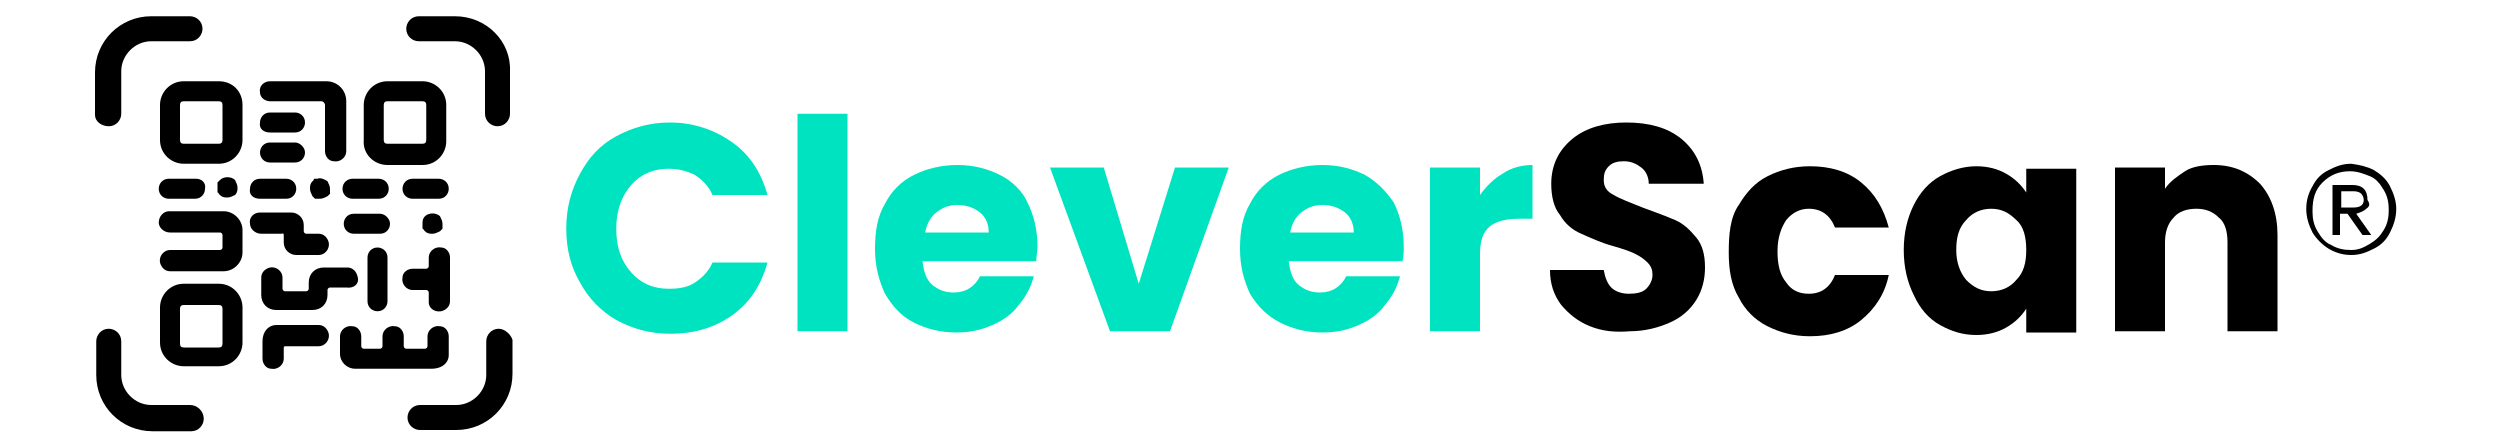 <?xml version="1.0" encoding="utf-8"?>
<!-- Generator: Adobe Illustrator 26.3.1, SVG Export Plug-In . SVG Version: 6.00 Build 0)  -->
<svg version="1.1" id="CleverScan_Logo__x28_Wort-Bild-Marke_x29_"
	 xmlns="http://www.w3.org/2000/svg" xmlns:xlink="http://www.w3.org/1999/xlink" x="0px" y="0px" width="200px" viewBox="0 0 200 35.8"
	 style="enable-background:new 0 0 200 35.8;" xml:space="preserve">
<style type="text/css">
	.st0{fill:#00E3C0;}
</style>
<g>
	<path class="st0" d="M53.5,13.5c0.8,0,1.5,0.2,2.1,0.5c0.6,0.4,1.1,0.9,1.4,1.6h4.4c-0.5-1.8-1.4-3.2-2.8-4.2c-1.4-1-3.1-1.6-5-1.6
		c-1.6,0-3,0.4-4.3,1.1c-1.3,0.7-2.2,1.7-2.9,3s-1.1,2.7-1.1,4.4s0.4,3.1,1.1,4.3c0.7,1.3,1.7,2.3,2.9,3c1.3,0.7,2.7,1.1,4.3,1.1
		c2,0,3.6-0.5,5-1.5s2.3-2.4,2.8-4.2H57c-0.3,0.7-0.8,1.2-1.4,1.6c-0.6,0.4-1.3,0.5-2.1,0.5c-1.2,0-2.2-0.4-3-1.3s-1.2-2-1.2-3.5
		c0-1.4,0.4-2.6,1.2-3.5C51.3,13.9,52.3,13.5,53.5,13.5z"/>
	<rect x="63.8" y="9.1" class="st0" width="4" height="17.4"/>
	<path class="st0" d="M80,14c-1-0.5-2.1-0.8-3.4-0.8s-2.5,0.3-3.5,0.8s-1.8,1.3-2.3,2.3c-0.6,1-0.8,2.2-0.8,3.6s0.3,2.5,0.8,3.6
		c0.6,1,1.3,1.8,2.3,2.3s2.1,0.8,3.4,0.8c1.1,0,2-0.2,2.9-0.6s1.6-0.9,2.1-1.6c0.6-0.7,1-1.5,1.2-2.3h-4.3c-0.4,0.8-1.1,1.3-2.1,1.3
		c-0.7,0-1.2-0.2-1.7-0.6s-0.7-1.1-0.8-1.9h9.1c0-0.4,0.1-0.8,0.1-1.2c0-1.3-0.3-2.5-0.8-3.5C81.8,15.3,81,14.5,80,14z M74,18.7
		c0.1-0.7,0.4-1.3,0.9-1.7c0.5-0.4,1-0.6,1.7-0.6s1.3,0.2,1.8,0.6s0.7,1,0.7,1.6H74V18.7z"/>
	<polygon class="st0" points="91.1,22.7 88.3,13.4 84,13.4 88.8,26.5 93.6,26.5 98.3,13.4 94,13.4 	"/>
	<path class="st0" d="M109.2,14c-1-0.5-2.1-0.8-3.4-0.8s-2.5,0.3-3.5,0.8s-1.8,1.3-2.3,2.3c-0.6,1-0.8,2.2-0.8,3.6s0.3,2.5,0.8,3.6
		c0.6,1,1.4,1.8,2.4,2.3s2.1,0.8,3.4,0.8c1.1,0,2-0.2,2.9-0.6s1.6-0.9,2.1-1.6c0.6-0.7,1-1.5,1.2-2.3h-4.3c-0.4,0.8-1.1,1.3-2.1,1.3
		c-0.7,0-1.2-0.2-1.7-0.6s-0.7-1.1-0.8-1.9h9.1c0.1-0.4,0.1-0.8,0.1-1.2c0-1.3-0.3-2.5-0.8-3.5C110.9,15.3,110.1,14.5,109.2,14z
		 M103.2,18.7c0.1-0.7,0.4-1.3,0.9-1.7c0.5-0.4,1-0.6,1.7-0.6s1.3,0.2,1.8,0.6s0.7,1,0.7,1.6h-5.1V18.7z"/>
	<path class="st0" d="M120.2,13.9c-0.7,0.4-1.3,1-1.8,1.7v-2.2h-4v13.1h4v-6.1c0-1.1,0.2-1.8,0.8-2.3c0.5-0.4,1.3-0.6,2.3-0.6h1.1
		v-4.3C121.8,13.2,120.9,13.4,120.2,13.9z"/>
</g>
<path d="M127.2,26.1c-1-0.4-1.7-1-2.3-1.7c-0.6-0.8-0.9-1.7-0.9-2.8h4.3c0.1,0.6,0.3,1.1,0.6,1.4s0.8,0.5,1.4,0.5
	c0.6,0,1.1-0.1,1.4-0.4s0.5-0.7,0.5-1.1s-0.1-0.7-0.4-1c-0.3-0.3-0.6-0.5-1-0.7s-1-0.4-1.7-0.6c-1.1-0.3-1.9-0.7-2.6-1
	s-1.3-0.8-1.7-1.5c-0.5-0.6-0.7-1.5-0.7-2.5c0-1.5,0.6-2.7,1.7-3.6s2.6-1.3,4.3-1.3c1.8,0,3.3,0.4,4.4,1.3s1.7,2.1,1.8,3.6h-4.4
	c0-0.5-0.2-1-0.6-1.3c-0.4-0.3-0.8-0.5-1.4-0.5c-0.5,0-0.9,0.1-1.2,0.4s-0.4,0.6-0.4,1.1s0.2,0.9,0.8,1.2c0.5,0.3,1.3,0.6,2.3,1
	c1.1,0.4,1.9,0.7,2.6,1s1.2,0.8,1.7,1.4s0.7,1.4,0.7,2.4c0,0.9-0.2,1.8-0.7,2.6s-1.2,1.4-2.1,1.8c-0.9,0.4-2,0.7-3.2,0.7
	C129.2,26.6,128.2,26.5,127.2,26.1z"/>
<path d="M139.1,16.4c0.6-1,1.3-1.8,2.3-2.3s2.1-0.8,3.4-0.8c1.6,0,3,0.4,4.1,1.3c1.1,0.9,1.8,2.1,2.2,3.6h-4.3
	c-0.4-1-1.1-1.5-2.1-1.5c-0.7,0-1.3,0.3-1.8,0.9c-0.4,0.6-0.7,1.4-0.7,2.5s0.2,1.9,0.7,2.5c0.4,0.6,1,0.9,1.8,0.9
	c1,0,1.7-0.5,2.1-1.5h4.3c-0.3,1.5-1.1,2.7-2.2,3.6c-1.1,0.9-2.5,1.3-4.1,1.3c-1.3,0-2.4-0.3-3.4-0.8s-1.8-1.3-2.3-2.3
	c-0.6-1-0.8-2.2-0.8-3.6S138.4,17.4,139.1,16.4z"/>
<path d="M153.1,16.4c0.5-1,1.2-1.8,2.1-2.3c0.9-0.5,1.9-0.8,2.9-0.8c0.9,0,1.7,0.2,2.4,0.6c0.7,0.4,1.2,0.9,1.6,1.5v-1.9h4v13.1h-4
	v-1.9c-0.4,0.6-0.9,1.1-1.6,1.5c-0.7,0.4-1.5,0.6-2.4,0.6c-1.1,0-2-0.3-2.9-0.8s-1.6-1.3-2.1-2.4c-0.5-1-0.8-2.2-0.8-3.6
	S152.6,17.4,153.1,16.4z M161.3,17.6c-0.6-0.6-1.2-0.9-2-0.9s-1.5,0.3-2,0.9c-0.6,0.6-0.8,1.4-0.8,2.4s0.3,1.8,0.8,2.4
	c0.6,0.6,1.2,0.9,2,0.9s1.5-0.3,2-0.9c0.6-0.6,0.8-1.4,0.8-2.4S161.9,18.1,161.3,17.6z"/>
<path d="M180.8,14.7c0.9,1,1.4,2.4,1.4,4.1v7.7h-4v-7.1c0-0.9-0.2-1.6-0.7-2c-0.5-0.5-1.1-0.7-1.8-0.7s-1.4,0.2-1.8,0.7
	c-0.5,0.5-0.7,1.2-0.7,2v7.1h-4V13.4h4v1.7c0.4-0.6,1-1,1.6-1.4s1.5-0.5,2.3-0.5C178.6,13.2,179.8,13.7,180.8,14.7z"/>
<g>
	<path d="M15.2,32.4h-3.1c-1.3,0-2.4-1.1-2.4-2.4v-2.7c0-0.6-0.5-1-1-1l0,0c-0.6,0-1,0.5-1,1V30c0,2.5,2,4.5,4.5,4.5h3.1
		c0.6,0,1-0.5,1-1l0,0C16.3,32.9,15.8,32.4,15.2,32.4z"/>
	<path d="M8.7,10.1L8.7,10.1c0.6,0,1-0.5,1-1V5.7c0-1.3,1.1-2.4,2.4-2.4h3.1c0.6,0,1-0.5,1-1l0,0c0-0.6-0.5-1-1-1h-3.1
		c-2.5,0-4.5,2-4.5,4.5v3.4C7.6,9.7,8.1,10.1,8.7,10.1z"/>
	<path d="M39.9,26.3L39.9,26.3c-0.6,0-1,0.5-1,1V30c0,1.3-1.1,2.4-2.4,2.4h-2.9c-0.6,0-1,0.5-1,1l0,0c0,0.6,0.5,1,1,1h2.9
		c2.5,0,4.5-2,4.5-4.5v-2.7C40.9,26.8,40.4,26.3,39.9,26.3z"/>
	<path d="M36.4,1.3h-2.9c-0.6,0-1,0.5-1,1l0,0c0,0.6,0.5,1,1,1h2.9c1.3,0,2.4,1.1,2.4,2.4v3.4c0,0.6,0.5,1,1,1l0,0c0.6,0,1-0.5,1-1
		V5.7C40.9,3.3,38.9,1.3,36.4,1.3z"/>
	<g>
		<path d="M17.5,22.7h-2.8c-1.1,0-1.9,0.9-1.9,1.9v2.8c0,1.1,0.9,1.9,1.9,1.9h2.8c1.1,0,1.9-0.9,1.9-1.9v-2.8
			C19.4,23.6,18.6,22.7,17.5,22.7z M17.8,27.5c0,0.2-0.1,0.3-0.3,0.3h-2.8c-0.2,0-0.3-0.1-0.3-0.3v-2.8c0-0.2,0.1-0.3,0.3-0.3h2.8
			c0.2,0,0.3,0.1,0.3,0.3V27.5z"/>
		<path d="M17.5,6.5h-2.8c-1.1,0-1.9,0.9-1.9,1.9v2.8c0,1.1,0.9,1.9,1.9,1.9h2.8c1.1,0,1.9-0.9,1.9-1.9V8.4
			C19.4,7.3,18.6,6.5,17.5,6.5z M17.8,11.2c0,0.2-0.1,0.3-0.3,0.3h-2.8c-0.2,0-0.3-0.1-0.3-0.3V8.4c0-0.2,0.1-0.3,0.3-0.3h2.8
			c0.2,0,0.3,0.1,0.3,0.3V11.2z"/>
		<path d="M31,13.2h2.8c1.1,0,1.9-0.9,1.9-1.9V8.4c0-1.1-0.9-1.9-1.9-1.9H31c-1.1,0-1.9,0.9-1.9,1.9v2.8C29,12.3,29.9,13.2,31,13.2z
			 M30.7,8.4c0-0.2,0.1-0.3,0.3-0.3h2.8c0.2,0,0.3,0.1,0.3,0.3v2.8c0,0.2-0.1,0.3-0.3,0.3H31c-0.2,0-0.3-0.1-0.3-0.3V8.4z"/>
		<path d="M21.6,8.1h4.1c0.2,0,0.3,0.2,0.3,0.3v3.7c0,0.4,0.3,0.8,0.7,0.8c0.5,0.1,1-0.3,1-0.8v-4c0-0.9-0.7-1.6-1.6-1.6h-4.5
			c-0.5,0-0.9,0.4-0.8,0.9C20.8,7.8,21.2,8.1,21.6,8.1z"/>
		<path d="M21.6,10.6h2c0.5,0,0.8-0.4,0.8-0.8C24.4,9.3,24,9,23.6,9h-2c-0.5,0-0.8,0.4-0.8,0.8C20.7,10.3,21.1,10.6,21.6,10.6z"/>
		<path d="M21.6,13h2c0.5,0,0.8-0.4,0.8-0.8s-0.4-0.8-0.8-0.8h-2c-0.5,0-0.8,0.4-0.8,0.8S21.1,13,21.6,13z"/>
		<path d="M15.7,14.3h-2.2c-0.5,0-0.8,0.4-0.8,0.8c0,0.5,0.4,0.8,0.8,0.8h2.1c0.5,0,0.8-0.4,0.8-0.8C16.5,14.6,16.1,14.3,15.7,14.3z
			"/>
		<path d="M20.8,15.9h2.1c0.5,0,0.8-0.4,0.8-0.8c0-0.5-0.4-0.8-0.8-0.8h-2.1c-0.5,0-0.8,0.4-0.8,0.8C19.9,15.6,20.3,15.9,20.8,15.9z
			"/>
		<path d="M22.7,18.8v0.6c0,0.6,0.5,1,1,1h1.8c0.5,0,0.9-0.5,0.8-1c-0.1-0.4-0.4-0.7-0.8-0.7h-1c-0.1,0-0.2-0.1-0.2-0.2V18
			c0-0.6-0.5-1-1-1h-2.5c-0.5,0-0.9,0.4-0.8,0.9c0,0.4,0.4,0.8,0.9,0.8h1.7C22.6,18.6,22.7,18.7,22.7,18.8z"/>
		<path d="M12.7,17.8c0,0.4,0.4,0.8,0.9,0.8h4c0.1,0,0.2,0.1,0.2,0.2v1c0,0.1-0.1,0.2-0.2,0.2h-4c-0.5,0-0.9,0.5-0.8,1
			c0.1,0.4,0.4,0.7,0.8,0.7h4.3c0.8,0,1.5-0.7,1.5-1.5v-1.8c0-0.8-0.7-1.5-1.5-1.5h-4.4C13.1,16.9,12.7,17.3,12.7,17.8z"/>
		<path d="M27.4,15.1c0,0.5,0.4,0.8,0.8,0.8h2.1c0.5,0,0.8-0.4,0.8-0.8c0-0.5-0.4-0.8-0.8-0.8h-2.1C27.8,14.3,27.4,14.6,27.4,15.1z"
			/>
		<path d="M30.4,17.1h-2.1c-0.5,0-0.8,0.4-0.8,0.8c0,0.5,0.4,0.8,0.8,0.8h2.1c0.5,0,0.8-0.4,0.8-0.8S30.8,17.1,30.4,17.1z"/>
		<path d="M35.1,14.3H33c-0.5,0-0.8,0.4-0.8,0.8c0,0.5,0.4,0.8,0.8,0.8h2.1c0.5,0,0.8-0.4,0.8-0.8C35.9,14.6,35.5,14.3,35.1,14.3z"
			/>
		<path d="M35.3,24.9c0.4-0.1,0.7-0.4,0.7-0.8c0-0.8,0-2.7,0-3.5c0-0.4-0.3-0.8-0.7-0.8c-0.5-0.1-1,0.3-1,0.8v0.7
			c0,0.1-0.1,0.2-0.2,0.2H33c-0.4,0-0.8,0.3-0.8,0.7c-0.1,0.5,0.3,1,0.8,1h1.1c0.1,0,0.2,0.1,0.2,0.2v0.8
			C34.3,24.6,34.7,25,35.3,24.9z"/>
		<path d="M30.2,19.8c-0.5,0-0.8,0.4-0.8,0.8v3.5c0,0.5,0.4,0.8,0.8,0.8c0.5,0,0.8-0.4,0.8-0.8v-3.5C31,20.1,30.6,19.8,30.2,19.8z"
			/>
		<path d="M28.6,22.1c-0.1-0.4-0.4-0.7-0.8-0.7h-1.9c-0.7,0-1.2,0.5-1.2,1.2v0.5c0,0.1-0.1,0.2-0.2,0.2h-1.7c-0.1,0-0.2-0.1-0.2-0.2
			v-0.9c0-0.5-0.5-0.9-1-0.8c-0.4,0.1-0.7,0.4-0.7,0.8v1.4c0,0.7,0.5,1.2,1.2,1.2H25c0.7,0,1.2-0.5,1.2-1.2v-0.4
			c0-0.1,0.1-0.2,0.2-0.2h1.3C28.3,23.1,28.8,22.7,28.6,22.1z"/>
		<path d="M25.5,26h-3.4c-0.6,0-1.1,0.5-1.1,1.3v1.4c0,0.4,0.3,0.8,0.7,0.8c0.5,0.1,1-0.3,1-0.8v-0.9c0-0.1,0.1-0.1,0.1-0.1h2.7
			c0.5,0,0.9-0.5,0.8-1C26.2,26.3,25.9,26,25.5,26z"/>
		<path d="M35.9,28.4v-1.5c0-0.4-0.3-0.8-0.7-0.8c-0.5-0.1-1,0.3-1,0.8v0.8c0,0.1-0.1,0.2-0.2,0.2h-1.5c-0.1,0-0.2-0.1-0.2-0.2v-0.8
			c0-0.4-0.3-0.8-0.7-0.8c-0.5-0.1-1,0.3-1,0.8v0.8c0,0.1-0.1,0.2-0.2,0.2h-1.3c-0.1,0-0.2-0.1-0.2-0.2v-0.8c0-0.4-0.3-0.8-0.7-0.8
			c-0.5-0.1-1,0.3-1,0.8v1.4c0,0.7,0.6,1.2,1.2,1.2h6.1C35.4,29.5,35.9,29,35.9,28.4z"/>
		<path d="M25.4,14.3c-0.1,0-0.1,0-0.2,0s-0.1,0-0.1,0.1L25,14.5c-0.2,0.2-0.2,0.4-0.2,0.6c0,0.2,0.1,0.4,0.2,0.6l0.1,0.1l0.1,0.1
			c0,0,0.1,0,0.2,0s0.1,0,0.2,0c0.2,0,0.4-0.1,0.6-0.2l0.1-0.1l0.1-0.1c0,0,0-0.1,0-0.2c0-0.1,0-0.1,0-0.2c0-0.2-0.1-0.4-0.2-0.6
			C25.9,14.3,25.6,14.2,25.4,14.3z"/>
		<path d="M17.5,15.5l0.1,0.1c0.2,0.2,0.4,0.2,0.6,0.2s0.4-0.1,0.6-0.2C19,15.4,19,15.2,19,15s-0.1-0.4-0.2-0.6
			c-0.3-0.3-0.9-0.3-1.2,0l-0.1,0.1l-0.1,0.1c0,0,0,0.1,0,0.2c0,0.1,0,0.1,0,0.2s0,0.1,0,0.2c0,0.1,0,0.1,0,0.2
			C17.5,15.4,17.5,15.5,17.5,15.5z"/>
		<path d="M33.9,18.4l0.1,0.1c0.2,0.2,0.4,0.2,0.6,0.2s0.4-0.1,0.6-0.2l0.1-0.1l0.1-0.1c0,0,0-0.1,0-0.2s0-0.1,0-0.2
			c0-0.2-0.1-0.4-0.2-0.6c-0.3-0.3-0.9-0.3-1.2,0c-0.2,0.2-0.2,0.4-0.2,0.6c0,0.1,0,0.1,0,0.2s0,0.1,0,0.2
			C33.9,18.3,33.9,18.4,33.9,18.4z"/>
	</g>
</g>
<g>
	<path d="M189.9,13.6c0.5,0.3,1,0.7,1.3,1.3s0.5,1.2,0.5,1.8c0,0.7-0.2,1.3-0.5,1.9s-0.7,1-1.3,1.3s-1.1,0.5-1.8,0.5
		s-1.3-0.2-1.8-0.5s-1-0.8-1.3-1.3c-0.3-0.6-0.5-1.2-0.5-1.9c0-0.7,0.2-1.3,0.5-1.8c0.3-0.6,0.7-1,1.3-1.3s1.1-0.5,1.8-0.5
		C188.8,13.2,189.3,13.3,189.9,13.6z M189.6,19.5c0.5-0.3,0.8-0.6,1.1-1.1s0.4-1,0.4-1.6s-0.1-1.1-0.4-1.6c-0.3-0.5-0.6-0.9-1.1-1.1
		s-1-0.4-1.6-0.4c-0.9,0-1.6,0.3-2.2,0.9s-0.8,1.3-0.8,2.3c0,0.6,0.1,1.1,0.4,1.6c0.3,0.5,0.6,0.9,1.1,1.1c0.5,0.3,1,0.4,1.6,0.4
		S189.1,19.8,189.6,19.5z M189.3,16.7c-0.2,0.2-0.5,0.3-0.8,0.4l1.2,1.7H189l-1.2-1.7h-0.6v1.7h-0.6v-4h1.6c0.4,0,0.7,0.1,0.9,0.3
		s0.3,0.5,0.3,0.9C189.6,16.3,189.6,16.5,189.3,16.7z M187.3,16.6h1c0.5,0,0.8-0.2,0.8-0.6c0-0.2-0.1-0.4-0.2-0.5
		c-0.1-0.1-0.3-0.2-0.6-0.2h-1V16.6z"/>
</g>
</svg>
